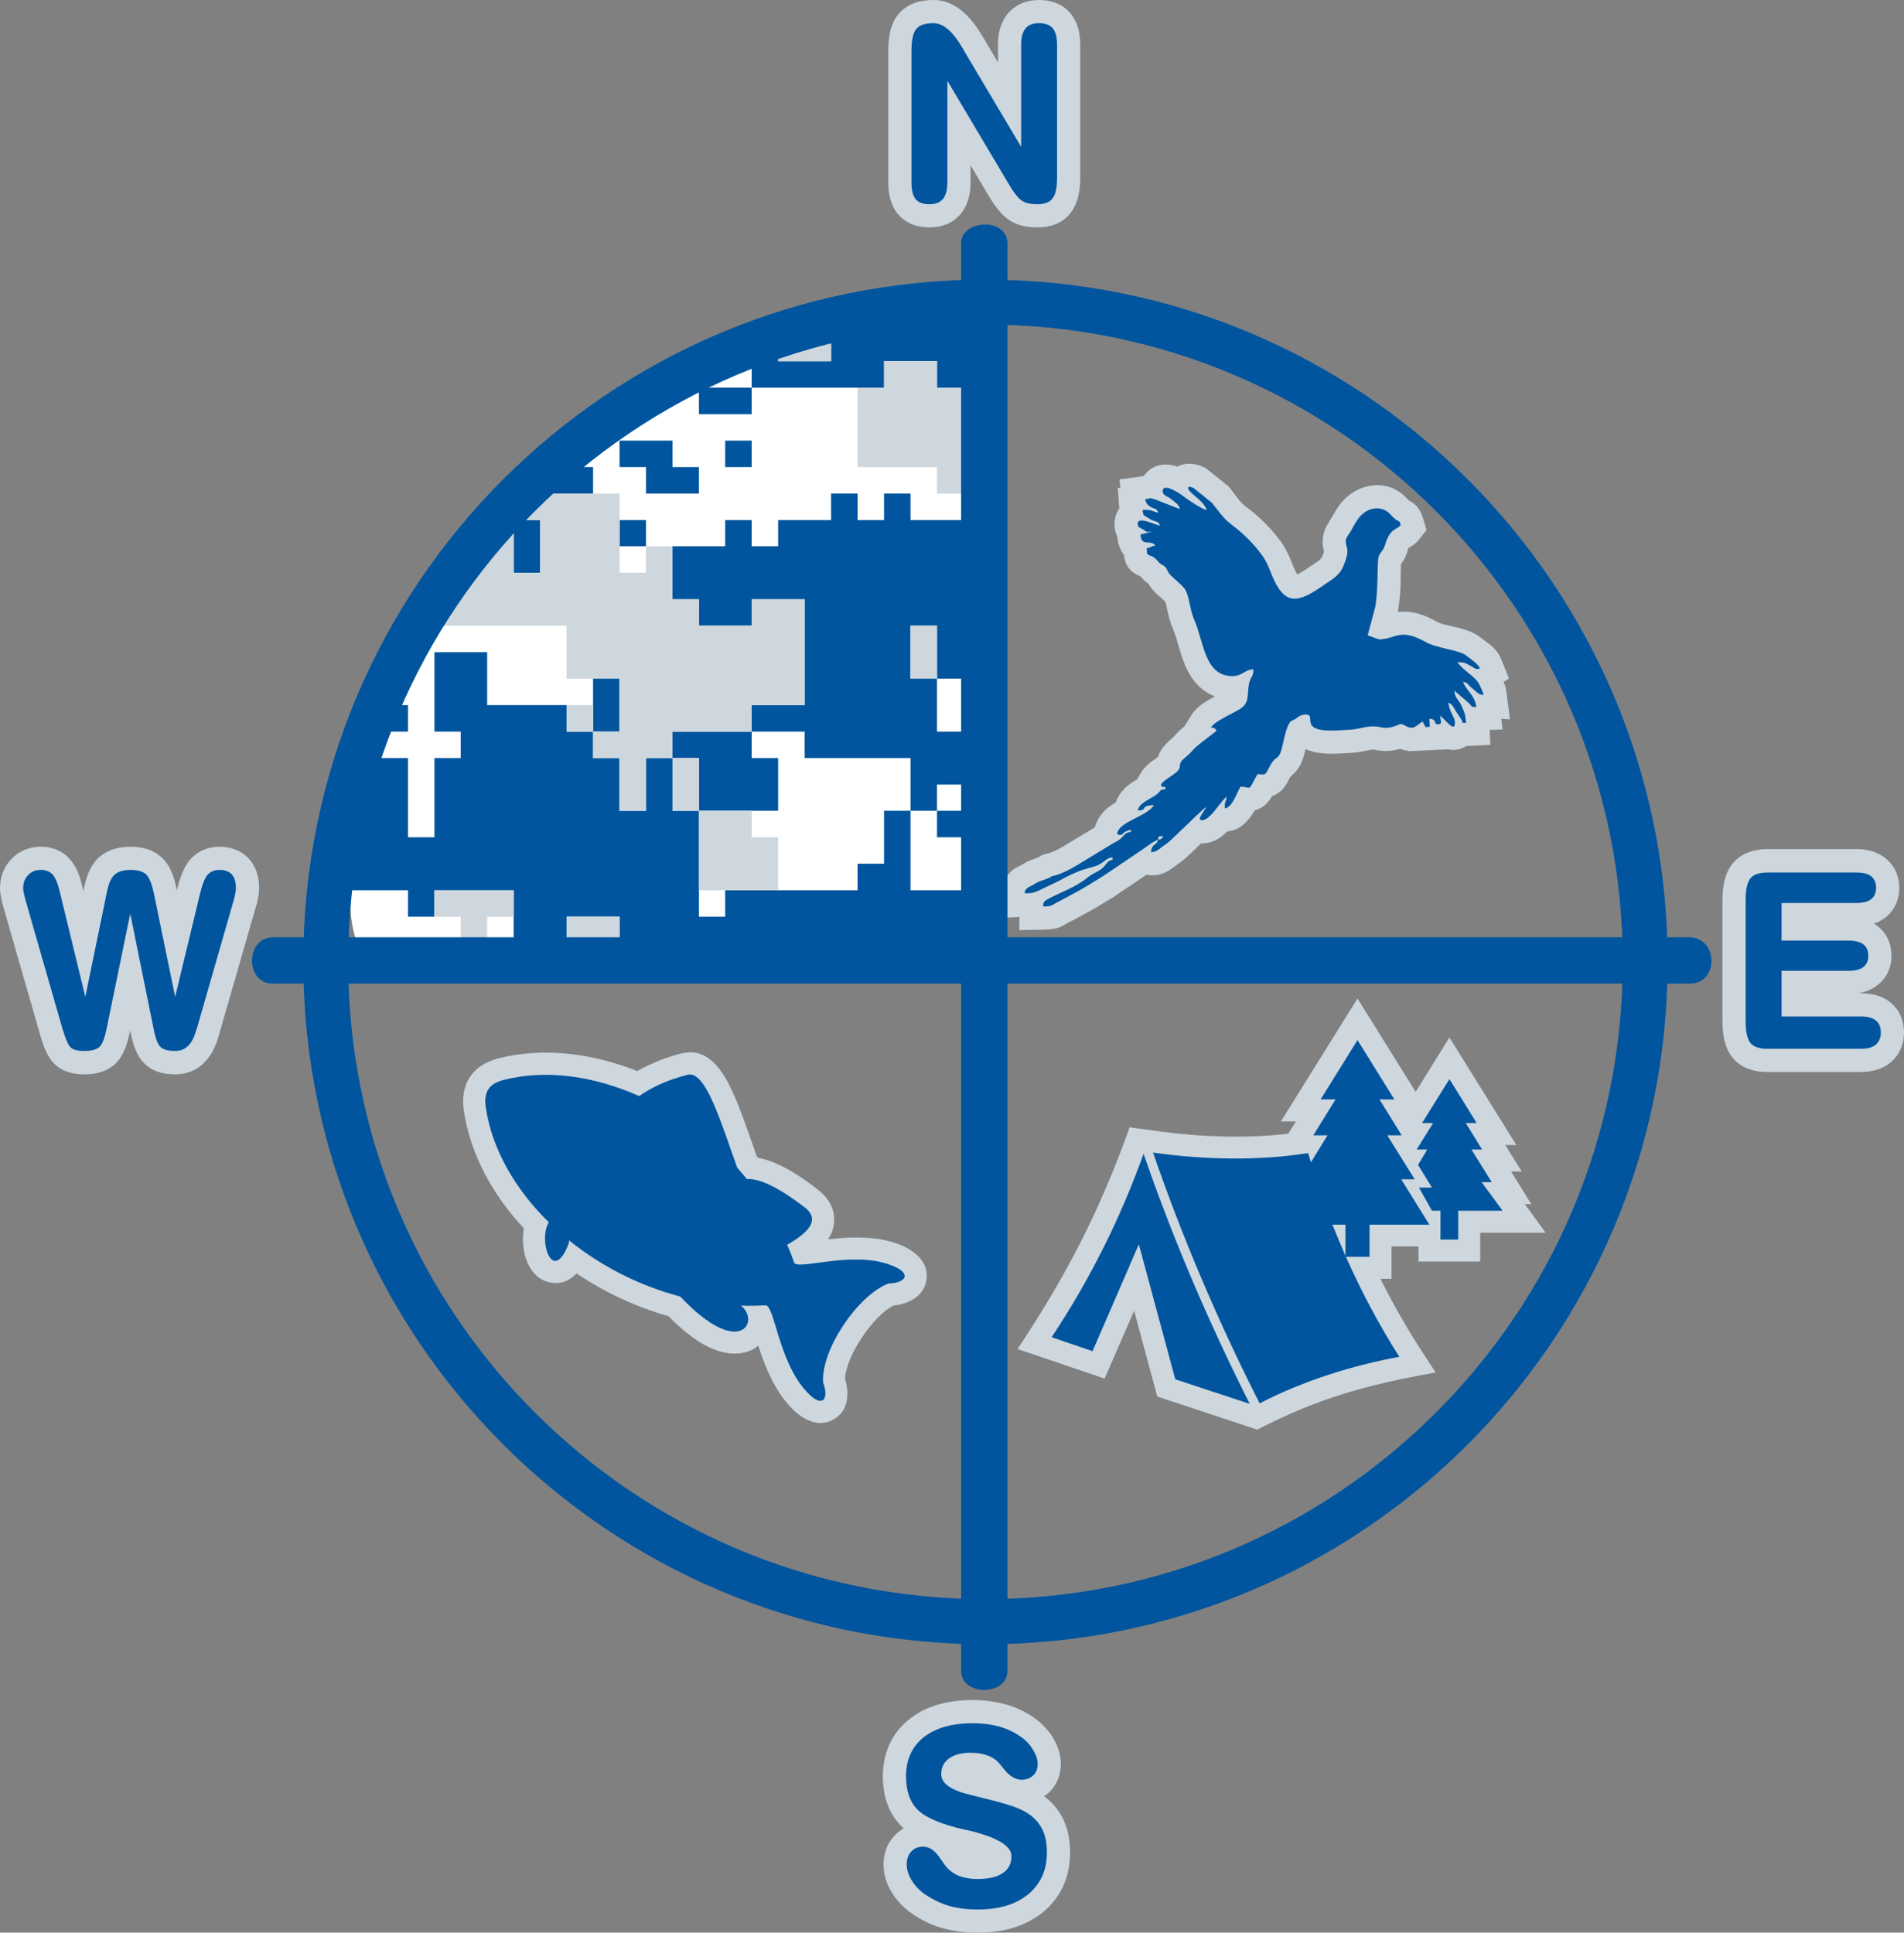 <?xml version="1.0" encoding="UTF-8"?>
<!DOCTYPE svg PUBLIC "-//W3C//DTD SVG 1.1//EN" "http://www.w3.org/Graphics/SVG/1.1/DTD/svg11.dtd">
<!-- Creator: CorelDRAW X6 -->
<svg xmlns="http://www.w3.org/2000/svg" xml:space="preserve" width="8.055in" height="8.176in" version="1.1" shape-rendering="geometricPrecision" text-rendering="geometricPrecision" image-rendering="optimizeQuality" fill-rule="evenodd" clip-rule="evenodd"
viewBox="0 0 8055 8176"
 xmlns:xlink="http://www.w3.org/1999/xlink">
 <rect x="0" y="0" width="8055" height="8176" fill="#808080" stroke="none"/>
 <g id="Layer_x0020_1">
  <g id="_1012187024">
   <path fill="#CED7DD" d="M4839 2014c6,-10 14,-18 23,-25 36,-29 79,-28 119,-15 30,-16 70,-18 113,3l9 5 95 76 7 9c17,21 39,55 60,72 56,41 100,83 143,138 30,38 46,74 63,118 3,7 10,24 17,35 19,-9 47,-28 58,-36 17,-12 42,-23 49,-43 2,-5 5,-12 6,-18 -8,-31 -8,-63 5,-94 6,-16 14,-26 22,-40 14,-23 26,-46 43,-68 71,-90 203,-110 282,-21 2,2 5,5 7,7 33,16 49,40 60,75l15 50 -32 41c-15,18 -28,26 -45,36 -2,6 -3,12 -5,17 -7,22 -15,34 -26,51 -1,12 0,27 -1,38 0,30 -1,61 -3,91 -2,23 -5,47 -9,70l0 3c59,-7 112,11 168,43 11,6 37,12 50,15 43,10 93,20 129,48 37,29 72,48 91,96l32 80 -23 13c5,13 10,25 12,44l15 115 -37 -2 6 45 -55 2 3 63 -101 5c-6,3 -12,7 -19,9 -21,9 -42,9 -61,5l-165 8 -1 -2c-12,-1 -24,-4 -35,-8 -36,10 -66,12 -102,5 -2,-1 -8,-3 -11,-2 -10,0 -20,3 -31,5 -20,4 -40,8 -62,9l-56 3c-50,2 -99,-1 -138,-19 -11,50 -23,83 -63,116 -1,2 -3,4 -4,6 -16,33 -32,60 -69,75 -2,1 -4,2 -6,3 -14,24 -32,45 -63,56 -4,1 -7,2 -10,3 -25,44 -59,82 -112,89l-5 1c-27,27 -59,48 -100,50 -3,0 -6,0 -10,0 -28,27 -69,70 -98,87 -1,1 -3,3 -5,4 -38,31 -75,51 -126,42l-2 0 -134 90 -2 2c-43,25 -83,52 -127,74 -22,12 -42,24 -64,34 -13,7 -25,15 -38,21 -24,9 -45,10 -70,11l-103 2 1 -56 -79 4 3 -107c1,-27 9,-53 26,-74 24,-30 41,-32 69,-49 22,-14 42,-17 62,-27 13,-9 26,-13 43,-17 26,-7 57,-25 79,-39l116 -70c3,-9 6,-18 10,-27 18,-37 47,-60 79,-79 1,-4 3,-8 4,-11 17,-39 47,-63 82,-84 1,-1 3,-2 4,-2l14 -25c17,-29 42,-48 69,-66 2,-1 3,-3 5,-4 9,-28 26,-49 51,-71 10,-9 18,-16 26,-26 10,-11 22,-22 34,-31l30 -48c22,-37 63,-60 100,-80 -19,-7 -37,-17 -53,-30 -55,-44 -79,-108 -98,-173 -7,-25 -15,-54 -25,-78 -12,-27 -19,-55 -26,-84 -1,-9 -4,-25 -8,-35 -12,-13 -29,-26 -41,-38 -14,-13 -23,-25 -31,-39 -13,-9 -22,-18 -33,-30 -46,-21 -64,-45 -70,-91 -17,-22 -26,-49 -28,-78 -7,-14 -11,-29 -12,-48 -1,-25 6,-50 20,-71l-6 -87 11 0 -4 -36 96 -13c2,0 5,-1 7,-1z"/>
   <path fill="#00559E" d="M4899 3553c4,-20 0,-14 22,-16 -7,13 -5,11 -22,16zm20 -1474c0,18 23,21 38,34 15,14 29,18 35,41l-107 -42c-24,-7 -18,-3 -40,0 3,18 10,24 22,32 19,11 26,4 33,25 -27,-6 -28,-14 -66,-12 2,30 8,22 30,38 23,16 36,5 43,28 -18,0 -96,-44 -94,-5 1,15 13,15 25,23 19,12 6,10 38,8l-51 12c3,55 42,19 63,47 -22,3 -15,8 -37,11 2,31 0,25 21,34 24,10 25,27 44,36 27,14 15,24 40,48 14,13 47,41 56,54 21,31 20,87 42,135 39,89 42,240 166,234 35,-2 48,-27 82,-29 1,24 -3,24 -11,41 -20,41 1,92 -36,121 -30,23 -114,55 -132,84 17,4 15,2 24,14 -15,12 -30,24 -46,36 -68,52 -36,33 -86,77 -15,13 -23,19 -24,40 -1,27 -65,49 -80,76 11,15 -3,8 19,9l0 10c-25,2 -16,3 -31,17 -23,22 -79,37 -86,73 48,-2 4,-20 69,-23 -29,46 -130,65 -152,109 -4,10 -8,17 9,17 14,-1 7,-6 21,-13 6,-4 18,-7 24,-9l1 9c-22,2 -26,11 -39,24 -13,14 -25,17 -41,27l-138 84c-31,19 -69,40 -105,50 -19,4 -6,0 -17,6 -19,11 -44,15 -62,26 -26,17 -47,18 -48,43 28,-1 32,0 54,-9l88 -42c48,-26 85,-45 141,-59 56,-14 55,-39 88,-42l1 10c-21,6 -21,10 -33,25 -21,26 -50,30 -74,51 -47,39 -107,59 -160,87 -18,10 -27,11 -27,35 42,-1 29,-3 66,-21 25,-13 39,-21 63,-34 41,-21 83,-48 122,-72l172 -116c19,-13 43,-33 63,-39 -5,26 -24,11 -30,51 24,4 42,-20 64,-33 17,-10 133,-128 169,-157 -2,14 -45,57 -16,56 36,-2 75,-78 103,-99 -1,27 -9,8 -7,49 31,-4 50,-65 66,-92 53,2 28,24 72,-53 34,1 30,9 49,-28 32,-64 40,-15 59,-103 6,-26 13,-60 24,-80 10,-19 12,-12 30,-24 12,-8 22,-17 40,-17 55,-3 -39,76 135,67l56 -3c35,-2 57,-13 92,-14 35,-2 45,14 90,1 35,-11 25,-17 54,-2 32,18 44,-4 70,-20 6,18 5,6 11,24l19 -1 -2 -34c36,1 14,24 38,23 19,-1 9,-12 8,-35 8,5 -1,-1 8,6 0,1 2,2 2,2 1,1 2,2 3,3 1,0 2,1 2,2 13,11 49,58 47,13 -1,-23 -25,-45 -27,-83 19,10 21,21 33,40 10,15 22,29 27,46l14 0c-2,-37 -7,-45 -19,-72 -12,-29 -28,-30 -30,-64l64 55c9,12 9,15 29,14 -5,-35 -22,-53 -41,-78 -8,-11 -10,-16 -16,-28 22,2 16,9 42,29 15,12 25,26 45,26 -3,-17 -10,-28 -17,-43 -17,-36 -67,-58 -93,-95 30,-1 32,3 52,13 17,8 26,22 43,12 -9,-20 -43,-41 -60,-55 -29,-22 -124,-30 -168,-55 -110,-62 -127,-15 -195,-12 -7,1 -39,-14 -52,-17l32 -120c14,-79 7,-183 14,-211 5,-20 20,-26 27,-50 7,-22 11,-35 24,-52 13,-17 31,-19 43,-34 -8,-29 -5,-1 -45,-46 -32,-35 -93,-35 -133,17 -13,17 -23,36 -34,56 -15,25 -27,29 -17,64 8,26 0,46 -9,71 -18,51 -47,64 -86,91 -110,78 -168,92 -222,-43 -14,-35 -25,-63 -49,-93 -39,-50 -75,-84 -124,-121 -32,-24 -55,-59 -80,-90l-77 -62c-27,-13 -32,-1 -11,19 22,21 56,43 66,74 -18,-3 -70,-38 -87,-50 -8,-5 -11,-9 -19,-14 -12,-9 -82,-54 -80,-15z"/>
   <path fill="none" d="M4169 1285l-13 2733 -2810 39c171,-1860 1228,-2642 2823,-2772z"/>
   <g>
    <path fill="white" d="M3666 1351l318 0c65,0 127,13 184,35l-12 2632 -2620 36c-35,-72 -54,-153 -54,-238l0 -525c317,-1145 1093,-1734 2184,-1940z"/>
    <path fill="#00559E" d="M4168 1386c-57,-22 -119,-35 -184,-35l-318 0c-13,3 -25,5 -38,8l0 57 -112 0 0 112 -224 0 0 -87c-38,11 -75,23 -112,35l0 52 0 224 -223 0 0 -112 223 0 560 0 0 -112 224 0 0 112 203 0 1 -254zm-4 925l-1 224 -87 0 0 224 86 0 0 112 -198 0 0 224 112 0 0 -112 85 0 -1 224 -84 0 0 112 -112 0 0 111 195 0 -1 224 -82 0 0 -112 -112 0 0 -112 -112 0 0 336 305 0 -1 252 -1535 21 0 -161 -224 0 0 164 -224 3 0 -279 -335 0 0 112 -112 0 0 -112 -244 0 0 -336 20 0 0 -111 0 -98 4 -14 220 0 0 335 112 0 0 -335 111 0 0 -112 -111 0 0 -336 223 0 0 224 336 0 0 112 112 0 112 0 0 -224 -112 0 0 224 0 112 112 0 0 223 112 0 0 -223 112 0 112 0 0 223 0 448 111 0 0 -112 560 0 0 -112 112 0 0 -224 112 0 0 -111 0 -112 -448 0 0 -112 -224 0 -335 0 0 112 0 223 112 0 335 0 0 -223 -112 0 0 -112 0 -112 224 0 0 -448 -224 0 0 112 -223 0 0 -112 -112 0 0 -224 223 0 0 -111 112 0 0 111 112 0 0 -111 224 0 0 -112 112 0 0 112 112 0 0 -112 112 0 0 112 224 0 0 111 88 0zm-2621 784c13,-38 26,-76 40,-112l143 0 0 112 -183 0zm612 -1007c76,-76 157,-146 242,-210l0 98 112 0 0 112 -354 0zm261 -224c30,-23 61,-44 93,-65l0 65 -93 0zm317 447l-112 0 0 -111 112 0 0 111zm1119 336l112 0 0 224 -112 0 0 -224zm-1679 -447l112 0 0 223 -112 0 0 -223zm1007 -336l-112 0 0 112 112 0 0 -112zm-223 224l-224 0 0 -112 -112 0 0 -112 224 0 0 112 112 0 0 112z"/>
    <path fill="#CED7DD" d="M3628 1359l0 57 -112 0 0 112 -224 0 0 -87c108,-32 220,-59 336,-82zm539 281l-2 560 -89 0 0 -112 -112 0 0 -112 -336 0 0 -336 112 0 0 -112 224 0 0 112 203 0zm-1546 2399l-224 3 0 -164 224 0 0 161zm-560 8l-112 1 0 -170 -111 0 0 -112 335 0 0 112 -112 0 0 169zm-323 -1400c117,-214 256,-399 417,-559l466 0 0 335 112 0 0 -112 112 0 0 224 112 0 0 112 223 0 0 -112 224 0 0 448 -224 0 0 112 -335 0 0 112 112 0 0 223 223 0 0 112 112 0 0 224 -335 0 0 -336 -112 0 0 -223 -112 0 0 223 -112 0 0 -223 -112 0 0 -112 0 -112 -112 0 0 112 112 0 112 0 0 -224 -112 0 -112 0 0 -224 -659 0zm771 -848c36,-25 74,-48 112,-71l0 136 -112 0 0 -65zm-336 624l112 0 0 -223 -112 0 0 223zm1791 224l-112 0 0 224 112 0 0 -224z"/>
   </g>
   <path fill="#CED7DD" d="M4779 4769l124 17c179,24 367,31 547,10l33 -52 -64 0 324 -520 246 395 143 -230 283 455 -47 0 70 112 -45 0 85 138 -27 0 88 121 -277 0 0 122 -261 0 0 -64 -114 0 0 137 -47 0c48,96 101,190 158,280l75 116c-289,53 -486,104 -754,242l-423 -140 -98 -363 -125 287 -368 -125c209,-316 347,-583 474,-938z"/>
   <path fill="#00559E" d="M4449 5657l173 59 196 -452 154 571 315 104c-174,-346 -325,-698 -449,-1058 -98,273 -227,532 -389,776zm1567 -906l116 -186 115 186 -46 0 69 112 -45 0 86 138 -43 0 89 121 -188 0 0 122 -75 0 0 -122 -36 0 -55 -98 55 0 -59 -96 39 -65 -45 0 70 -112 -47 0zm-429 -100l156 -251 156 251 -63 0 94 152 -61 0 116 186 -57 0 119 192 -253 0 0 136 -100 0c65,146 140,288 226,423 -188,34 -403,99 -591,197 -179,-353 -329,-707 -451,-1061 220,31 450,35 656,2 4,13 8,26 12,39l70 -114 -60 0 94 -152 -63 0zm105 662l0 -132 -55 0c18,44 36,88 55,132z"/>
   <path fill="#CED7DD" d="M2828 5568c-138,-39 -270,-101 -389,-181 -27,29 -63,47 -109,39 -96,-17 -130,-135 -114,-230 -129,-138 -226,-310 -254,-498 -16,-113 37,-193 148,-221 194,-49 401,-19 586,54 60,-34 122,-58 192,-76l4 -1 4 0c100,-18 160,74 197,152 38,79 66,167 96,250 4,12 8,23 12,35 2,2 4,5 6,7 94,17 192,87 260,140l2 2 2 2c35,30 59,71 58,118 0,31 -10,59 -26,83 51,-6 103,-10 155,-7 49,2 98,10 145,28 64,25 130,74 116,153 -12,69 -76,99 -139,106 -86,43 -201,213 -205,309 18,61 16,133 -44,170 -67,43 -138,2 -186,-49 -30,-32 -55,-69 -76,-109 -25,-48 -44,-99 -61,-151 -43,36 -105,41 -162,24 -81,-23 -158,-88 -218,-149z"/>
   <path fill="#00559E" d="M2133 4568c179,-45 381,-16 571,69 48,-33 106,-65 208,-91 75,-13 138,203 207,394 14,16 28,32 41,48 60,-4 149,46 250,124 59,52 7,104 -80,154 11,24 21,49 29,74 10,38 245,-52 410,12 91,33 66,76 -11,78 -129,50 -284,278 -276,418 27,72 -3,112 -68,41 -122,-128 -137,-373 -177,-367 -34,2 -68,3 -103,1 84,63 -1,232 -256,-38 -175,-46 -337,-130 -471,-238 1,6 0,11 -2,16 -67,174 -130,-17 -83,-92 -143,-140 -241,-310 -267,-487 -9,-66 14,-100 78,-116z"/>
   <path fill="#00559E" d="M4066 7073l0 -2912 -2911 0c-117,3 -120,-194 0,-196l2911 0 0 -2935c-1,-101 195,-113 196,0l0 2935 2887 0c122,5 122,196 0,196l-2887 0 0 2912c-5,100 -189,103 -196,0z"/>
   <path fill="#CED7DD" d="M4222 264l0 -75c0,-47 11,-94 41,-131 34,-40 82,-58 133,-58 52,0 100,17 133,57 31,38 41,85 41,132l0 560c0,51 -7,106 -38,148 -34,47 -87,65 -143,65 -41,0 -81,-7 -115,-28 -38,-23 -67,-66 -90,-103l-78 -132 0 74c0,48 -11,95 -42,132 -33,40 -81,57 -132,57 -52,0 -100,-17 -134,-57 -30,-37 -40,-85 -40,-132l0 -558c0,-53 7,-112 43,-155 37,-45 92,-60 148,-60 95,0 161,75 205,150 4,5 7,11 9,14l59 100z"/>
   <path fill="#00559E" fill-rule="nonzero" d="M4008 773c0,31 -7,54 -19,69 -13,15 -32,22 -57,22 -27,0 -46,-7 -58,-21 -12,-15 -18,-38 -18,-70l0 -558c0,-45 7,-76 20,-92 14,-17 38,-25 73,-25 41,0 81,34 121,102 4,6 7,11 8,14l242 407 0 -432c0,-31 6,-54 19,-69 12,-15 31,-22 57,-22 26,0 45,7 58,22 12,15 18,38 18,69l0 560c0,44 -6,73 -19,90 -12,17 -34,25 -64,25 -27,0 -49,-4 -64,-14 -16,-9 -35,-33 -56,-69l-261 -439 0 431z"/>
   <path fill="#FFFDFC" d="M4089 7843c2,1 3,1 4,2 6,2 14,4 21,5 -9,-3 -17,-5 -25,-7z"/>
   <path fill="#CED7DD" d="M4417 7599c32,24 58,53 77,89 24,46 33,97 33,149 0,99 -36,187 -113,251 -79,65 -177,88 -277,88 -52,0 -104,-6 -153,-20 -48,-14 -92,-36 -132,-65 -33,-24 -60,-53 -81,-88 -21,-35 -33,-74 -33,-116 0,-45 14,-87 45,-120 12,-13 25,-24 40,-32 -2,-3 -5,-5 -7,-7 -59,-57 -81,-134 -81,-213 0,-97 36,-182 112,-242 76,-61 173,-81 269,-81 47,0 93,6 138,18 43,12 84,31 121,57 31,22 58,50 79,83 20,34 34,71 34,111 0,46 -16,88 -48,120 -7,7 -15,13 -23,18z"/>
   <path fill="#00559E" fill-rule="nonzero" d="M4390 7461c0,21 -6,38 -19,50 -13,12 -29,18 -50,18 -26,0 -52,-16 -77,-49 -7,-8 -11,-14 -15,-18 -13,-16 -30,-28 -50,-35 -20,-8 -44,-12 -72,-12 -39,0 -70,8 -92,24 -22,16 -33,38 -33,67 0,39 42,68 127,88 21,5 37,9 48,12 54,13 93,24 117,32 25,8 46,17 64,27 31,18 54,41 69,69 15,28 22,62 22,103 0,74 -26,132 -78,176 -52,43 -124,65 -214,65 -48,0 -90,-6 -125,-16 -35,-11 -70,-28 -103,-51 -22,-16 -40,-36 -53,-58 -14,-23 -20,-44 -20,-66 0,-22 6,-40 19,-54 13,-14 30,-21 50,-21 27,0 52,17 75,53 9,13 16,23 21,30 15,18 34,32 56,41 21,8 47,13 77,13 48,0 84,-8 108,-25 25,-16 37,-40 37,-72 0,-44 -63,-81 -188,-110l-11 -2c-97,-22 -162,-50 -196,-82 -34,-33 -51,-81 -51,-143 0,-71 25,-126 75,-166 50,-39 119,-59 208,-59 41,0 78,5 112,14 33,10 63,24 90,43 22,15 39,33 52,55 13,21 20,41 20,59z"/>
   <path fill="#CED7DD" d="M7928 3907c5,3 10,7 15,11 40,30 59,76 59,126 0,49 -20,94 -60,124 -24,19 -52,29 -81,34l12 0c45,0 89,10 125,39 39,32 57,78 57,128 0,49 -19,94 -57,126 -35,29 -80,40 -125,40l-394 0c-56,0 -112,-15 -149,-60 -35,-43 -43,-102 -43,-155l0 -512c0,-53 8,-112 43,-155 37,-45 93,-61 149,-61l374 0c45,0 88,10 124,39 39,31 58,76 58,125 0,50 -20,95 -59,126 -15,11 -31,19 -48,25z"/>
   <path fill="#00559E" fill-rule="nonzero" d="M7873 4300c28,0 49,6 63,17 14,11 21,29 21,52 0,22 -8,39 -22,51 -14,11 -34,17 -62,17l-394 0c-35,0 -60,-8 -73,-24 -14,-17 -21,-48 -21,-93l0 -512c0,-45 7,-76 21,-93 13,-16 38,-24 73,-24l374 0c28,0 49,5 63,16 14,11 21,28 21,49 0,21 -7,37 -21,48 -14,11 -35,16 -63,16l-316 0 0 159 284 0c28,0 48,6 62,16 14,11 21,27 21,49 0,20 -7,36 -21,47 -15,11 -35,16 -62,16l-284 0 0 193 336 0z"/>
   <path fill="#CED7DD" d="M353 3770l4 -20c10,-46 27,-92 63,-124 37,-32 84,-44 132,-44 47,0 93,11 129,43 38,33 55,83 65,131l2 12 1 -5c11,-43 26,-93 55,-126 32,-37 77,-55 125,-55 47,0 92,16 124,51 31,34 43,78 43,123 0,12 -1,24 -3,36 -2,13 -5,25 -8,37l-1 2 -157 545 -1 3c-1,2 -1,4 -2,6l0 2 -1 2c-25,88 -85,156 -181,156 -48,0 -96,-11 -131,-46 -35,-33 -49,-86 -59,-132l-2 -10 -1 9c-9,45 -24,96 -57,130 -36,37 -85,49 -134,49 -44,0 -87,-9 -121,-38 -37,-31 -55,-87 -68,-132l-156 -542c-3,-13 -7,-26 -9,-40 -2,-9 -3,-19 -4,-28l0 -3 0 -4c0,-47 16,-91 49,-125 33,-34 77,-51 124,-51 47,0 91,17 122,52 28,31 43,72 52,112l6 24z"/>
   <path fill="#00559E" fill-rule="nonzero" d="M452 4347c-8,41 -18,68 -30,81 -13,12 -34,18 -64,18 -28,0 -47,-4 -58,-14 -11,-9 -23,-37 -37,-84l-155 -540c-4,-14 -6,-25 -8,-32 -1,-7 -2,-13 -2,-18 0,-23 7,-42 21,-56 14,-15 32,-22 54,-22 21,0 38,7 49,19 12,13 22,37 30,70l109 448 92 -447c7,-34 18,-58 33,-71 14,-12 36,-19 66,-19 29,0 51,6 65,18 14,13 24,38 33,77l91 442 104 -431c10,-43 21,-71 33,-85 13,-14 29,-21 51,-21 23,0 40,7 52,19 11,13 17,32 17,57 0,5 0,12 -2,20 -1,8 -3,17 -6,28l-156 543c-2,4 -3,9 -5,15 -16,56 -45,84 -87,84 -30,0 -51,-5 -63,-17 -12,-11 -22,-38 -30,-81l-98 -483 -99 482z"/>
   <path fill="#00559E" d="M4169 6956c-1594,0 -2886,-1293 -2886,-2887 0,-1594 1292,-2886 2886,-2886 1594,0 2886,1292 2886,2886 0,1594 -1292,2887 -2886,2887zm0 -5583c1489,0 2696,1207 2696,2696 0,1489 -1207,2696 -2696,2696 -1489,0 -2696,-1207 -2696,-2696 0,-1489 1207,-2696 2696,-2696z"/>
  </g>
 </g>
</svg>
